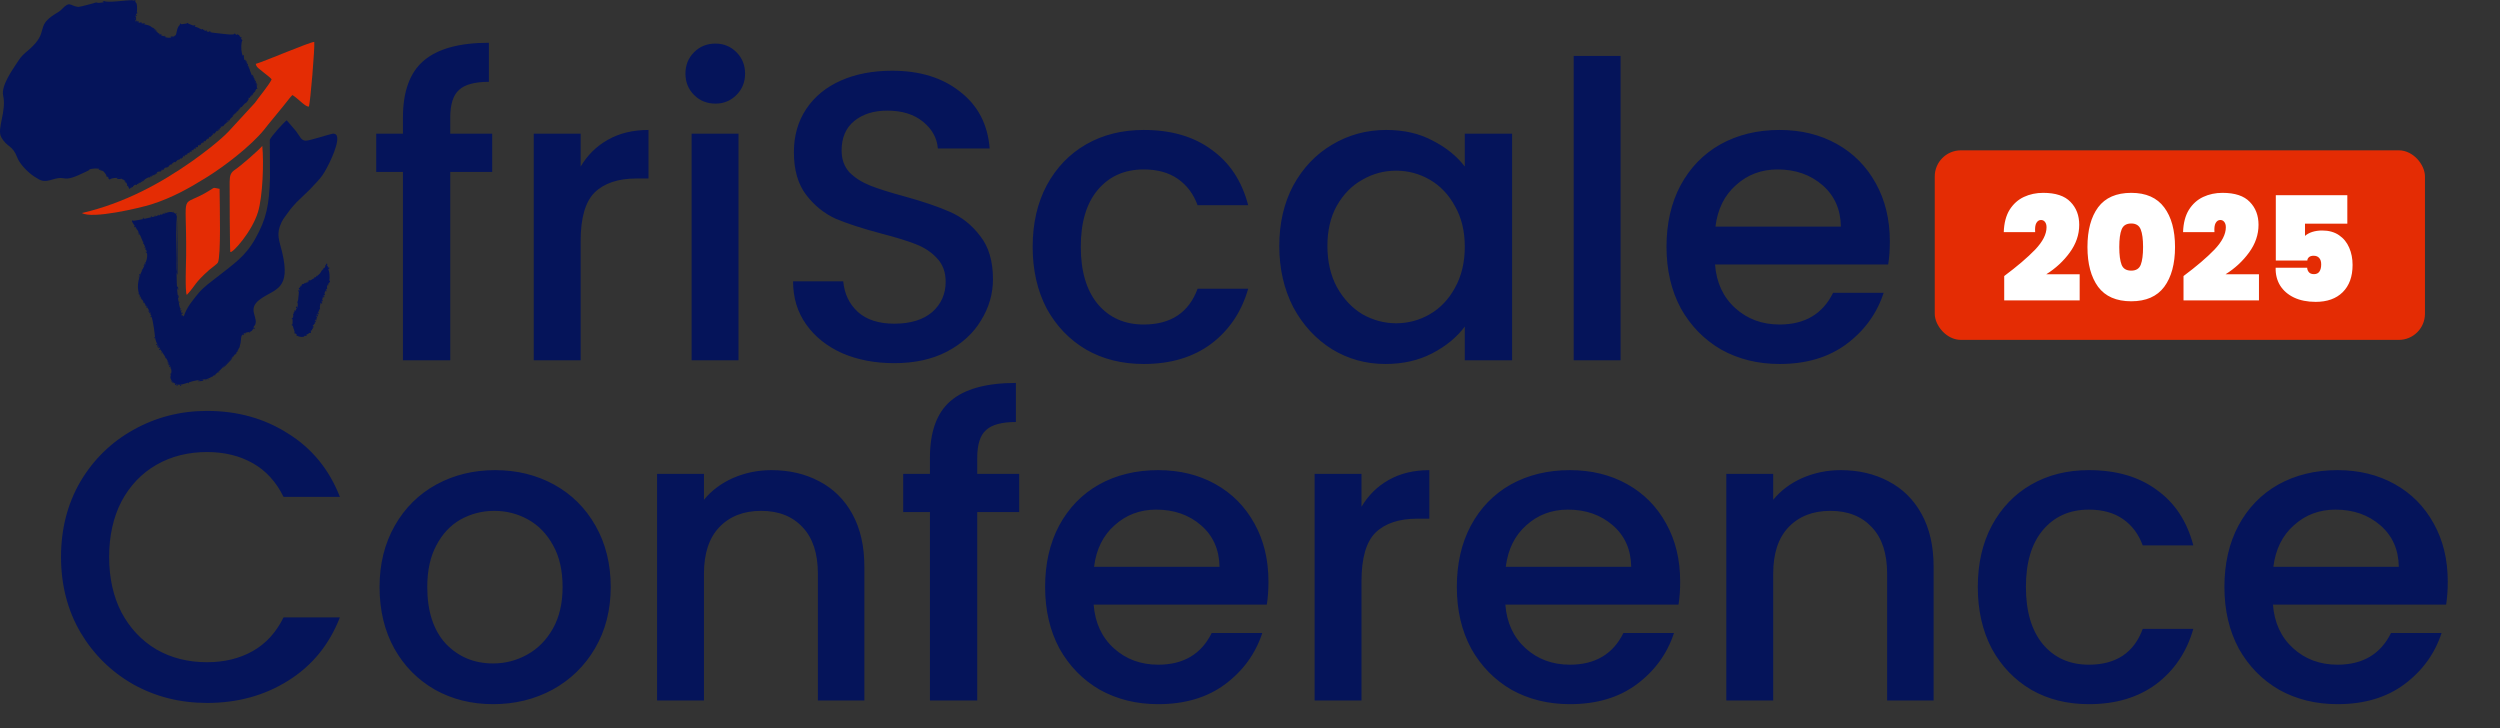 <svg width="779" height="227" viewBox="0 0 779 227" fill="none" xmlns="http://www.w3.org/2000/svg">
<rect x="0" y="0" width="779" height="227" fill="#333333" stroke="none"/>
<path d="M153.37 53.566H140.297V112.266H125.558V53.566H117.227V41.647H125.558V36.649C125.558 28.532 127.694 22.636 131.966 18.962C136.324 15.203 143.116 13.323 152.344 13.323V25.498C147.901 25.498 144.783 26.353 142.988 28.062C141.194 29.685 140.297 32.547 140.297 36.649V41.647H153.37V53.566ZM180.929 51.9C183.065 48.312 185.885 45.535 189.388 43.57C192.976 41.519 197.206 40.494 202.076 40.494V55.617H198.359C192.635 55.617 188.277 57.07 185.286 59.975C182.381 62.88 180.929 67.921 180.929 75.098V112.266H166.318V41.647H180.929V51.9ZM222.94 32.291C220.291 32.291 218.069 31.394 216.275 29.6C214.481 27.805 213.584 25.584 213.584 22.935C213.584 20.287 214.481 18.065 216.275 16.271C218.069 14.476 220.291 13.579 222.94 13.579C225.503 13.579 227.682 14.476 229.476 16.271C231.27 18.065 232.168 20.287 232.168 22.935C232.168 25.584 231.27 27.805 229.476 29.6C227.682 31.394 225.503 32.291 222.94 32.291ZM230.117 41.647V112.266H215.506V41.647H230.117ZM278.649 113.163C272.668 113.163 267.285 112.137 262.5 110.087C257.716 107.951 253.956 104.96 251.222 101.115C248.488 97.27 247.121 92.785 247.121 87.658H262.757C263.098 91.503 264.594 94.664 267.242 97.142C269.977 99.62 273.779 100.859 278.649 100.859C283.69 100.859 287.621 99.663 290.44 97.27C293.26 94.793 294.67 91.631 294.67 87.786C294.67 84.796 293.772 82.361 291.978 80.481C290.269 78.601 288.091 77.149 285.442 76.123C282.878 75.098 279.29 73.987 274.676 72.791C268.866 71.253 264.124 69.715 260.45 68.177C256.861 66.554 253.785 64.076 251.222 60.744C248.659 57.411 247.377 52.968 247.377 47.414C247.377 42.288 248.659 37.802 251.222 33.957C253.785 30.112 257.374 27.165 261.988 25.114C266.602 23.063 271.942 22.038 278.008 22.038C286.638 22.038 293.687 24.217 299.155 28.574C304.709 32.847 307.785 38.742 308.383 46.261H292.234C291.978 43.014 290.44 40.237 287.621 37.93C284.801 35.623 281.084 34.47 276.47 34.47C272.284 34.47 268.866 35.538 266.217 37.674C263.568 39.81 262.244 42.886 262.244 46.902C262.244 49.636 263.056 51.9 264.679 53.695C266.388 55.404 268.524 56.77 271.087 57.796C273.651 58.821 277.154 59.932 281.597 61.128C287.492 62.752 292.277 64.375 295.951 65.998C299.711 67.622 302.872 70.142 305.435 73.56C308.084 76.892 309.408 81.378 309.408 87.017C309.408 91.546 308.17 95.818 305.692 99.834C303.299 103.85 299.753 107.096 295.054 109.574C290.44 111.967 284.972 113.163 278.649 113.163ZM321.778 76.892C321.778 69.63 323.231 63.264 326.136 57.796C329.126 52.242 333.228 47.97 338.44 44.979C343.652 41.989 349.633 40.494 356.383 40.494C364.927 40.494 371.976 42.544 377.53 46.646C383.169 50.661 386.971 56.429 388.936 63.948H373.172C371.891 60.445 369.84 57.71 367.02 55.745C364.201 53.78 360.655 52.797 356.383 52.797C350.402 52.797 345.617 54.934 342.028 59.206C338.525 63.392 336.774 69.288 336.774 76.892C336.774 84.497 338.525 90.435 342.028 94.707C345.617 98.979 350.402 101.115 356.383 101.115C364.841 101.115 370.438 97.399 373.172 89.965H388.936C386.886 97.142 383.041 102.867 377.402 107.139C371.762 111.326 364.756 113.419 356.383 113.419C349.633 113.419 343.652 111.924 338.44 108.933C333.228 105.857 329.126 101.585 326.136 96.117C323.231 90.563 321.778 84.155 321.778 76.892ZM398.627 76.636C398.627 69.544 400.079 63.264 402.984 57.796C405.975 52.328 409.991 48.098 415.032 45.108C420.158 42.032 425.798 40.494 431.949 40.494C437.503 40.494 442.331 41.604 446.432 43.826C450.619 45.962 453.951 48.654 456.429 51.9V41.647H471.168V112.266H456.429V101.756C453.951 105.088 450.576 107.865 446.304 110.087C442.032 112.308 437.161 113.419 431.693 113.419C425.627 113.419 420.073 111.881 415.032 108.805C409.991 105.644 405.975 101.286 402.984 95.732C400.079 90.093 398.627 83.728 398.627 76.636ZM456.429 76.892C456.429 72.022 455.403 67.793 453.353 64.204C451.388 60.615 448.782 57.881 445.535 56.002C442.288 54.122 438.785 53.182 435.025 53.182C431.266 53.182 427.763 54.122 424.516 56.002C421.269 57.796 418.62 60.487 416.57 64.076C414.605 67.579 413.622 71.766 413.622 76.636C413.622 81.506 414.605 85.778 416.57 89.452C418.62 93.126 421.269 95.946 424.516 97.911C427.848 99.791 431.351 100.731 435.025 100.731C438.785 100.731 442.288 99.791 445.535 97.911C448.782 96.031 451.388 93.297 453.353 89.709C455.403 86.035 456.429 81.763 456.429 76.892ZM504.969 17.424V112.266H490.358V17.424H504.969ZM588.874 75.226C588.874 77.875 588.704 80.267 588.362 82.403H534.405C534.832 88.043 536.925 92.571 540.685 95.989C544.444 99.406 549.058 101.115 554.526 101.115C562.387 101.115 567.941 97.826 571.188 91.247H586.952C584.816 97.74 580.928 103.081 575.289 107.267C569.735 111.368 562.814 113.419 554.526 113.419C547.776 113.419 541.71 111.924 536.327 108.933C531.03 105.857 526.843 101.585 523.767 96.117C520.777 90.563 519.281 84.155 519.281 76.892C519.281 69.63 520.734 63.264 523.639 57.796C526.629 52.242 530.773 47.97 536.071 44.979C541.454 41.989 547.606 40.494 554.526 40.494C561.191 40.494 567.129 41.946 572.341 44.851C577.553 47.756 581.612 51.858 584.517 57.155C587.422 62.367 588.874 68.391 588.874 75.226ZM573.623 70.612C573.537 65.229 571.615 60.914 567.856 57.668C564.096 54.421 559.439 52.797 553.886 52.797C548.844 52.797 544.53 54.421 540.941 57.668C537.352 60.829 535.216 65.144 534.533 70.612H573.623ZM19.015 173.536C19.015 164.821 21.023 157.003 25.039 150.082C29.14 143.161 34.651 137.779 41.572 133.934C48.579 130.003 56.226 128.038 64.514 128.038C73.998 128.038 82.414 130.388 89.762 135.087C97.196 139.701 102.579 146.28 105.911 154.824H88.352C86.045 150.125 82.841 146.622 78.74 144.315C74.639 142.008 69.897 140.854 64.514 140.854C58.618 140.854 53.364 142.179 48.75 144.828C44.136 147.476 40.504 151.278 37.856 156.234C35.292 161.19 34.011 166.957 34.011 173.536C34.011 180.115 35.292 185.883 37.856 190.838C40.504 195.794 44.136 199.639 48.75 202.373C53.364 205.022 58.618 206.346 64.514 206.346C69.897 206.346 74.639 205.193 78.74 202.886C82.841 200.579 86.045 197.076 88.352 192.376H105.911C102.579 200.921 97.196 207.5 89.762 212.114C82.414 216.728 73.998 219.035 64.514 219.035C56.14 219.035 48.493 217.112 41.572 213.267C34.651 209.337 29.14 203.911 25.039 196.99C21.023 190.07 19.015 182.251 19.015 173.536ZM153.644 219.419C146.979 219.419 140.956 217.924 135.573 214.933C130.19 211.857 125.961 207.585 122.885 202.117C119.809 196.563 118.271 190.155 118.271 182.892C118.271 175.715 119.851 169.35 123.013 163.796C126.174 158.242 130.489 153.97 135.957 150.979C141.426 147.989 147.535 146.494 154.285 146.494C161.035 146.494 167.144 147.989 172.612 150.979C178.081 153.97 182.395 158.242 185.557 163.796C188.718 169.35 190.299 175.715 190.299 182.892C190.299 190.07 188.676 196.435 185.429 201.989C182.182 207.543 177.739 211.857 172.1 214.933C166.546 217.924 160.394 219.419 153.644 219.419ZM153.644 206.731C157.403 206.731 160.907 205.834 164.153 204.039C167.486 202.245 170.177 199.554 172.228 195.965C174.278 192.376 175.304 188.019 175.304 182.892C175.304 177.766 174.321 173.451 172.356 169.948C170.391 166.359 167.785 163.668 164.538 161.873C161.291 160.079 157.788 159.182 154.028 159.182C150.269 159.182 146.766 160.079 143.519 161.873C140.358 163.668 137.837 166.359 135.957 169.948C134.078 173.451 133.138 177.766 133.138 182.892C133.138 190.497 135.06 196.392 138.905 200.579C142.835 204.68 147.748 206.731 153.644 206.731ZM240.372 146.494C245.926 146.494 250.882 147.647 255.239 149.954C259.682 152.261 263.143 155.679 265.62 160.207C268.098 164.736 269.337 170.204 269.337 176.612V218.266H254.855V178.791C254.855 172.468 253.274 167.641 250.113 164.309C246.951 160.891 242.636 159.182 237.168 159.182C231.7 159.182 227.342 160.891 224.095 164.309C220.934 167.641 219.353 172.468 219.353 178.791V218.266H204.742V147.647H219.353V155.722C221.746 152.816 224.779 150.552 228.453 148.929C232.212 147.305 236.185 146.494 240.372 146.494ZM317.58 159.566H304.507V218.266H289.768V159.566H281.438V147.647H289.768V142.649C289.768 134.532 291.904 128.636 296.177 124.962C300.534 121.203 307.327 119.323 316.555 119.323V131.498C312.112 131.498 308.993 132.353 307.199 134.062C305.404 135.685 304.507 138.548 304.507 142.649V147.647H317.58V159.566ZM395.251 181.226C395.251 183.875 395.081 186.267 394.739 188.403H340.782C341.209 194.043 343.302 198.571 347.062 201.989C350.821 205.406 355.435 207.115 360.903 207.115C368.764 207.115 374.318 203.826 377.565 197.247H393.329C391.193 203.74 387.305 209.081 381.666 213.267C376.112 217.368 369.191 219.419 360.903 219.419C354.153 219.419 348.087 217.924 342.704 214.933C337.407 211.857 333.22 207.585 330.144 202.117C327.154 196.563 325.658 190.155 325.658 182.892C325.658 175.63 327.111 169.264 330.016 163.796C333.006 158.242 337.15 153.97 342.448 150.979C347.831 147.989 353.983 146.494 360.903 146.494C367.568 146.494 373.506 147.946 378.718 150.851C383.93 153.756 387.989 157.858 390.894 163.155C393.799 168.367 395.251 174.391 395.251 181.226ZM380 176.612C379.914 171.229 377.992 166.915 374.233 163.668C370.473 160.421 365.816 158.797 360.263 158.797C355.222 158.797 350.907 160.421 347.318 163.668C343.729 166.829 341.593 171.144 340.91 176.612H380ZM424.241 157.9C426.377 154.312 429.196 151.535 432.699 149.57C436.288 147.519 440.517 146.494 445.388 146.494V161.617H441.671C435.946 161.617 431.589 163.07 428.598 165.975C425.693 168.88 424.241 173.921 424.241 181.098V218.266H409.63V147.647H424.241V157.9ZM523.541 181.226C523.541 183.875 523.37 186.267 523.028 188.403H469.071C469.498 194.043 471.592 198.571 475.351 201.989C479.111 205.406 483.724 207.115 489.193 207.115C497.054 207.115 502.607 203.826 505.854 197.247H521.618C519.482 203.74 515.595 209.081 509.955 213.267C504.402 217.368 497.481 219.419 489.193 219.419C482.443 219.419 476.376 217.924 470.993 214.933C465.696 211.857 461.509 207.585 458.433 202.117C455.443 196.563 453.948 190.155 453.948 182.892C453.948 175.63 455.4 169.264 458.305 163.796C461.296 158.242 465.44 153.97 470.737 150.979C476.12 147.989 482.272 146.494 489.193 146.494C495.857 146.494 501.796 147.946 507.008 150.851C512.22 153.756 516.278 157.858 519.183 163.155C522.088 168.367 523.541 174.391 523.541 181.226ZM508.289 176.612C508.204 171.229 506.281 166.915 502.522 163.668C498.762 160.421 494.106 158.797 488.552 158.797C483.511 158.797 479.196 160.421 475.607 163.668C472.019 166.829 469.883 171.144 469.199 176.612H508.289ZM573.549 146.494C579.103 146.494 584.058 147.647 588.416 149.954C592.859 152.261 596.319 155.679 598.797 160.207C601.275 164.736 602.514 170.204 602.514 176.612V218.266H588.031V178.791C588.031 172.468 586.451 167.641 583.289 164.309C580.128 160.891 575.813 159.182 570.345 159.182C564.876 159.182 560.519 160.891 557.272 164.309C554.111 167.641 552.53 172.468 552.53 178.791V218.266H537.919V147.647H552.53V155.722C554.922 152.816 557.956 150.552 561.63 148.929C565.389 147.305 569.362 146.494 573.549 146.494ZM616.281 182.892C616.281 175.63 617.733 169.264 620.638 163.796C623.629 158.242 627.73 153.97 632.942 150.979C638.154 147.989 644.135 146.494 650.885 146.494C659.429 146.494 666.478 148.544 672.032 152.646C677.671 156.661 681.473 162.429 683.439 169.948H667.674C666.393 166.445 664.342 163.71 661.523 161.745C658.703 159.78 655.157 158.797 650.885 158.797C644.904 158.797 640.119 160.934 636.531 165.206C633.027 169.392 631.276 175.288 631.276 182.892C631.276 190.497 633.027 196.435 636.531 200.707C640.119 204.979 644.904 207.115 650.885 207.115C659.344 207.115 664.94 203.399 667.674 195.965H683.439C681.388 203.142 677.543 208.867 671.904 213.139C666.265 217.326 659.258 219.419 650.885 219.419C644.135 219.419 638.154 217.924 632.942 214.933C627.73 211.857 623.629 207.585 620.638 202.117C617.733 196.563 616.281 190.155 616.281 182.892ZM762.722 181.226C762.722 183.875 762.551 186.267 762.21 188.403H708.252C708.68 194.043 710.773 198.571 714.532 201.989C718.292 205.406 722.906 207.115 728.374 207.115C736.235 207.115 741.789 203.826 745.036 197.247H760.8C758.664 203.74 754.776 209.081 749.137 213.267C743.583 217.368 736.662 219.419 728.374 219.419C721.624 219.419 715.558 217.924 710.175 214.933C704.877 211.857 700.691 207.585 697.615 202.117C694.624 196.563 693.129 190.155 693.129 182.892C693.129 175.63 694.582 169.264 697.487 163.796C700.477 158.242 704.621 153.97 709.919 150.979C715.301 147.989 721.453 146.494 728.374 146.494C735.039 146.494 740.977 147.946 746.189 150.851C751.401 153.756 755.46 157.858 758.365 163.155C761.27 168.367 762.722 174.391 762.722 181.226ZM747.471 176.612C747.385 171.229 745.463 166.915 741.703 163.668C737.944 160.421 733.287 158.797 727.733 158.797C722.692 158.797 718.377 160.421 714.789 163.668C711.2 166.829 709.064 171.144 708.381 176.612H747.471Z" fill="#05145A"/>
<path fill-rule="evenodd" clip-rule="evenodd" d="M38.449 56.235L39.089 56.938C39.137 56.92 39.121 56.347 39.504 57.214C39.716 57.694 39.632 57.474 39.519 57.766L39.718 57.992C40.205 57.536 39.703 57.775 40.008 58.291L40.293 58.823C40.672 58.773 40.597 58.894 40.597 58.535C40.514 58.327 40.177 58.617 40.568 58.435C40.569 58.435 40.6 58.506 40.601 58.486C40.602 58.456 40.632 58.538 40.647 58.563C41.087 58.507 41.009 58.651 41.009 58.255C40.972 58.188 40.322 57.916 40.979 58.174C40.98 58.175 41.025 58.259 41.026 58.234C41.028 58.199 41.069 58.292 41.091 58.321C41.515 58.26 41.441 58.401 41.441 58.02L41.723 57.865C41.738 57.852 41.634 57.73 42.111 57.6C42.516 57.489 42.333 57.599 42.575 57.7L42.69 57.486C42.558 57.062 42.611 57.279 43.011 57.449L43.127 57.262C42.995 56.889 42.823 57.385 43.109 57.072C43.547 56.594 42.897 56.903 43.279 57.191L43.519 56.921C43.504 56.894 43.477 56.843 43.476 56.84L43.493 56.846C43.493 56.813 43.528 56.902 43.546 56.931C43.99 56.869 43.908 57.014 43.908 56.607L43.982 56.676C44.418 56.62 44.341 56.764 44.341 56.374C44.3 56.309 43.495 55.962 44.3 56.287C44.301 56.288 44.351 56.376 44.352 56.35C44.355 56.311 44.402 56.411 44.426 56.441C44.857 56.382 44.781 56.524 44.781 56.136C44.741 56.07 44.084 55.882 44.75 56.056C44.751 56.057 44.8 56.137 44.801 56.112C44.803 56.077 44.848 56.166 44.871 56.193L45.202 55.898C45.18 55.559 44.634 56.211 45.472 55.678C45.476 55.676 45.863 55.45 45.886 55.439C46.674 55.078 46.609 55.275 46.724 55.337L46.897 55.088C46.676 54.461 47.044 55.038 47.123 55.085L47.323 54.853C47.173 54.541 46.78 54.916 47.316 54.718C48.171 54.402 47.024 54.532 47.53 54.841L47.752 54.593C47.588 54.238 47.349 54.752 47.722 54.468C47.723 54.467 47.773 54.538 47.774 54.514C47.776 54.478 47.822 54.564 47.847 54.588C48.243 54.538 48.163 54.665 48.163 54.285C48.152 54.268 48.13 54.234 48.13 54.233C48.129 54.232 48.112 54.204 48.112 54.203L48.206 54.337C48.657 54.282 48.577 54.429 48.577 54.023C48.544 53.954 47.978 53.714 48.551 53.944C48.552 53.944 48.592 54.025 48.593 54.002C48.595 53.968 48.632 54.058 48.651 54.086C49.069 54.019 48.996 54.159 48.996 53.784C48.949 53.547 48.178 53.89 49.367 53.484L49.943 53.437C49.963 53.385 50.042 53.444 50.087 53.462L50.243 53.244C50.018 52.415 50.431 53.195 50.438 53.2L50.637 52.943C50.402 52.445 50.317 53.212 50.599 52.819C50.599 52.818 50.64 52.885 50.641 52.863C50.642 52.831 50.681 52.912 50.702 52.935C51.112 52.88 51.029 53.012 51.029 52.618L51.303 52.472C51.586 52.225 50.498 52.6 51.671 52.206C52.053 52.077 51.886 52.208 52.05 52.282L52.216 52.054C52.195 51.979 52.165 51.869 52.164 51.863C52.163 51.861 52.18 51.927 52.18 51.91C52.18 51.88 52.199 51.966 52.208 51.994C52.656 51.929 52.575 52.077 52.575 51.67L52.857 51.54C52.937 51.471 52.686 51.5 53.212 51.25C53.752 50.992 53.118 51.045 53.451 51.31L53.724 51.02C53.599 50.882 53.123 51 53.952 50.812C54.188 50.585 53.332 50.907 54.299 50.528C54.845 50.314 54.311 50.417 54.622 50.615L54.845 50.34L55.093 50.137C55.192 50.016 55.056 49.996 55.426 49.825C55.88 49.616 55.499 49.58 55.742 49.906L55.951 49.634L56.183 49.414C56.216 49.383 56.267 49.333 56.285 49.328C56.305 49.323 56.406 49.403 56.423 49.351C56.448 49.273 56.537 49.438 56.595 49.481L56.679 49.246L56.656 49.158C57.078 49.08 57.002 49.223 57.002 48.839L57.066 48.732C57.081 48.72 57.142 48.679 57.159 48.673C57.722 48.474 57.04 48.159 57.33 48.714C57.778 48.642 57.694 48.79 57.694 48.376C57.726 47.993 56.754 48.85 57.771 48.261C57.791 48.249 57.879 48.211 57.905 48.206C58.453 48.107 57.76 47.954 58.207 48.274L58.408 47.993C58.285 47.858 57.883 47.958 58.647 47.777C58.71 47.699 58.416 47.329 58.969 47.829L59.097 47.592C58.938 47.304 58.907 47.456 59.308 47.3C59.33 47.263 59.365 47.2 59.377 47.194C59.389 47.189 59.471 47.254 59.48 47.215C59.497 47.141 59.572 47.313 59.617 47.363L59.757 47.1C59.546 46.736 59.419 47.007 59.962 46.812C59.98 46.781 60.01 46.723 60.018 46.719C60.024 46.715 60.09 46.769 60.095 46.739C60.105 46.679 60.16 46.829 60.194 46.873L60.402 46.593C60.354 46.519 59.928 46.61 60.592 46.33C60.613 46.289 60.645 46.218 60.658 46.21C60.67 46.204 60.756 46.277 60.766 46.235C60.785 46.151 60.865 46.347 60.914 46.402L61.076 46.132C60.953 45.974 60.532 46.124 61.26 45.861C61.333 45.482 61.221 45.4 61.325 45.886C61.771 45.811 61.689 45.96 61.689 45.548C61.638 45.304 61.361 45.686 61.863 45.267C62.246 44.946 61.952 45.129 62.467 44.92C61.907 45.083 62.283 45.113 61.992 45.383C62.465 45.158 62.425 45.178 62.637 44.948C62.642 44.699 62.243 45.145 62.814 44.631C63.264 44.226 62.755 44.51 63.403 44.289C62.484 44.431 63.41 44.257 62.882 44.705L63.545 44.303C63.306 43.848 63.219 44.191 63.73 43.982C63.79 43.61 63.675 43.533 63.784 44.031C64.226 43.93 64.141 44.082 64.141 43.666L64.632 43.303C64.648 43.257 64.669 43.175 64.679 43.164C64.684 43.158 64.747 43.208 64.751 43.178C64.763 43.105 64.816 43.291 64.849 43.346L65.063 43.032C65.06 42.859 64.902 43.093 65.237 42.728C65.671 42.254 65.244 42.649 65.743 42.306C65.335 42.517 65.539 42.549 65.328 42.796C65.82 42.517 65.73 42.561 65.94 42.28L66.367 41.862C66.603 41.462 65.674 41.701 66.894 41.434C66.239 41.611 66.855 41.459 66.44 41.886L67.076 41.418C67.081 41.245 66.957 41.495 67.266 41.084C68.056 40.03 68.204 40.441 68.271 40.458C67.259 40.683 67.907 40.5 67.552 40.939C68.042 40.652 68.12 40.652 68.443 40.324C68.418 40.024 68.148 40.242 68.845 39.751C68.68 39.298 68.658 39.428 69.104 39.562C69.285 39.227 68.483 39.384 69.635 39.142C68.832 39.311 69.634 39.095 69.147 39.58L69.767 39.124C69.781 38.934 69.662 39.137 69.971 38.782C70.117 38.614 70.232 38.532 70.439 38.36C70.493 38.184 70.882 37.351 71.136 37.511L71.348 37.617C70.44 37.96 70.972 37.554 70.443 38.359C70.934 37.977 71.171 37.887 71.538 37.456C71.522 37.151 72.144 36.65 72.612 36.215C72.438 35.738 72.397 35.855 72.862 35.998C72.733 35.513 72.624 35.55 73.063 35.749C72.864 35.259 72.84 35.393 73.324 35.538C73.181 35.1 73.131 35.199 73.555 35.327C73.425 34.879 73.357 34.965 73.784 35.095C73.664 34.656 73.585 34.726 73.997 34.859C73.86 34.426 73.808 34.528 74.234 34.634C74.129 34.206 74.05 34.281 74.452 34.392C74.356 33.949 74.252 33.995 74.651 34.134C74.536 33.676 74.438 33.729 74.858 33.879C74.729 33.425 74.647 33.493 75.072 33.642C74.931 33.194 74.86 33.275 75.289 33.404C75.653 32.905 75.869 32.737 76.235 32.291L76.702 32.024C77.099 31.63 77.183 31.377 77.529 30.859C77.027 30.766 77.169 30.854 77.516 30.823C77.389 30.348 77.281 30.396 77.719 30.553C77.938 30.245 77.909 30.31 78.091 30.02C78.172 29.891 78.405 29.411 78.494 29.439L78.463 29.505L78.261 30.143C78.561 29.783 78.56 29.72 78.86 29.213C78.38 29.133 78.537 29.23 78.855 29.17L79.27 28.695L79.582 28.404C79.178 28.261 79.183 28.386 79.569 28.29C80.087 27.148 79.834 27.758 79.996 27.777L80.254 27.61C79.977 27.055 80.116 28.095 80.044 26.951C80.014 26.459 79.529 26.607 80.177 26.623C80.117 26.175 80.25 26.253 79.89 26.253C79.825 26.292 79.581 27.026 79.808 26.283C79.808 26.282 79.867 26.258 79.868 26.228C79.87 26.186 79.926 26.178 79.956 26.152C79.903 25.686 80.041 25.765 79.673 25.765C79.609 25.804 79.373 26.566 79.595 25.778C79.596 25.775 79.659 25.739 79.661 25.7C79.663 25.647 79.724 25.631 79.756 25.596C79.717 25.174 79.835 25.259 79.472 25.259C79.411 25.304 79.256 26.021 79.403 25.275C79.404 25.273 79.456 25.233 79.457 25.198C79.459 25.149 79.51 25.129 79.536 25.093C79.504 24.685 79.618 24.766 79.271 24.766C79.234 24.787 79.142 25.422 79.203 24.738C79.204 24.732 79.252 24.677 79.254 24.631C79.256 24.569 79.304 24.538 79.329 24.491L79.115 24.257C78.899 24.355 79.099 24.876 79.001 24.227C79 24.219 79.046 24.157 79.047 24.107C79.047 24.038 79.096 24.003 79.12 23.95L78.913 23.768C78.678 23.866 78.927 24.291 78.79 23.742C78.516 22.654 78.614 24.113 78.898 23.488L78.698 23.295C78.353 23.536 78.63 23.752 78.17 22.702C77.982 22.273 77.859 21.9 77.752 21.494C77.568 21.353 77.563 21.315 77.716 21.213L77.445 20.864C77.385 20.91 77.23 21.681 77.381 20.887C77.382 20.885 77.428 20.854 77.428 20.826C77.429 20.787 77.473 20.771 77.496 20.743L77.221 20.398C77.155 20.433 77.033 21.117 77.138 20.414C77.139 20.412 77.194 20.384 77.195 20.354C77.196 20.311 77.25 20.3 77.277 20.273C77.215 19.842 77.343 19.919 76.997 19.919C76.933 19.96 76.767 20.695 76.918 19.946C76.918 19.944 76.972 19.915 76.973 19.885C76.975 19.842 77.027 19.83 77.054 19.802C76.997 19.364 77.127 19.44 76.778 19.44C76.715 19.48 76.561 20.242 76.689 19.475C76.69 19.473 76.747 19.445 76.749 19.415C76.75 19.371 76.807 19.36 76.835 19.332C76.772 18.895 76.903 18.972 76.554 18.972C76.512 18.993 76.427 19.609 76.462 18.992C76.462 18.991 76.517 18.966 76.518 18.937C76.52 18.895 76.574 18.887 76.603 18.861L76.332 18.521C76.33 18.521 76.094 19.325 75.976 17.65L76.019 17.345L75.821 17.157C75.522 17.407 75.618 17.45 75.364 16.52C75.099 15.549 75.095 13.09 75.538 12.581L75.239 12.097L75.244 12.544C75.013 11.415 75.196 12.011 75.34 11.688L75.147 11.576C74.735 11.683 75.277 11.841 74.81 11.43C74.432 11.097 74.636 11.263 74.645 11.121L74.418 10.857L74.264 10.867L74.01 10.646C73.708 10.819 74.238 10.964 73.029 10.703L73.629 10.747L73.09 10.416C72.615 10.83 73.289 10.614 72.228 10.745C71.265 10.864 66.421 10.128 65.251 10.053L65.909 10.027L65.248 9.717C64.76 10.149 65.61 9.8 64.849 9.916C64.787 9.925 64.308 9.836 64.222 9.77L64.666 9.773L64.317 9.456C64.072 9.584 64.226 9.576 63.865 9.594C63.223 9.626 63.709 9.507 63.843 9.434L63.596 9.228L63.239 9.333C63.239 8.961 63.31 9.103 62.883 9.043C62.647 9.442 63.056 9.26 62.449 9.005C62.077 8.849 62.248 8.89 61.854 8.693C60.898 8.216 60.249 8.38 60.916 8.025L60.644 7.826C60.215 8.098 60.733 7.987 60.102 7.914L58.852 7.425L58.358 7.125C57.997 7.499 58.341 7.247 57.743 7.393C57.734 7.395 57.201 7.464 57.185 7.466C55.948 7.555 56.715 7.686 56.349 7.36C55.968 7.41 56.046 7.288 56.046 7.655C56.123 7.946 56.048 7.536 55.592 8.286C54.91 9.41 55.092 11.12 54.441 11.12L54.229 11.347C54.244 11.396 54.267 11.486 54.267 11.496C54.267 11.497 54.244 11.471 54.244 11.455C54.243 11.43 54.221 11.409 54.209 11.386L53.1 11.391C53.642 11.782 52.257 11.899 54.15 11.737C53.654 11.745 52.882 11.804 52.432 11.751C51.861 11.682 51.221 11.657 51.583 11.327L51.348 11.111C50.96 11.313 51.914 11.568 50.628 11.152C49.982 10.944 49.993 11.091 50.428 10.899L50.14 10.644C49.63 11.057 50.336 10.665 49.927 10.786C49.303 10.97 49.954 10.699 49.972 10.659L49.732 10.374C49.691 10.439 49.733 11.173 49.547 10.566C49.536 10.529 49.515 10.477 49.5 10.433L47.61 8.912C48.164 9.265 48.521 9.585 49.073 9.917C48.682 9.38 48.033 8.925 47.541 8.531C47.495 8.939 47.585 8.616 47.114 8.333C46.409 7.91 47.248 8.292 46.334 7.925C45.473 7.578 44.36 7.649 45.189 7.319L44.845 7.119C44.453 7.396 45.369 7.517 43.897 7.23L44.364 7.202L43.843 6.898C43.486 7.287 44.068 7.024 43.4 7.068C42.488 7.127 43.134 7.007 43.316 6.951C43.316 6.551 43.385 6.724 42.871 6.677C42.848 6.709 42.806 6.767 42.801 6.774L42.745 6.819C42.745 6.794 42.769 6.774 42.78 6.751C42.78 6.368 42.855 6.514 42.426 6.435C42.409 6.483 42.555 7.514 42.137 6.266C41.921 5.62 41.975 6.006 42.123 5.401C41.947 6.765 42.104 5.978 42.386 6.396L42.409 5.419C42.039 4.925 42.282 5.687 42.264 5.044C42.245 4.319 42.356 4.881 42.454 5.072L42.641 4.792C42.405 4.34 42.214 5.382 42.518 3.952L42.54 4.406L42.852 4.021C42.462 3.467 42.679 4.438 42.715 2.879C42.78 0.1 41.954 1.092 42.204 0.226L42.123 0C41.257 0.435 42.145 0.117 41.087 0.071C39.525 0.003 33.307 0.976 32.445 0.303L31.945 0.591L32.446 0.687C31.594 0.754 30.727 1.077 29.982 0.746C29.467 0.96 24.77 2.19 24.449 2.16C21.725 1.911 21.932 0.044 19.166 2.965C18.596 3.567 17.889 3.906 17.029 4.455C10.865 8.381 15.479 9.818 9.125 15.383C7.414 16.881 6.735 17.294 5.475 19.298C4.164 21.385 0.278 26.594 0.981 29.748C2.104 34.789 -1.104 40.165 0.419 42.815C2.25 46.002 3.892 45.131 5.384 49.101C6.168 51.186 8.811 53.818 10.69 55.025C12.846 56.41 13.486 56.814 16.501 55.897C21.163 54.479 18.927 57.364 26.575 53.605L28.014 52.887C27.597 52.63 27.279 52.885 28.484 52.636C29.94 52.334 31.785 52.673 30.669 52.636L30.939 52.975C30.995 52.948 31.082 52.897 31.106 52.89C31.123 52.885 31.217 52.842 31.234 52.839L31.284 52.986L31.468 53.23C31.842 53.044 31.457 53.039 31.943 53.239C32.29 53.382 32.273 53.452 32.435 53.621C32.688 53.884 32.884 54.215 33.12 54.568C33.5 54.617 33.607 54.514 33.085 54.609C33.178 55.091 33.03 54.998 33.434 54.998L33.92 55.599C33.94 55.223 34.006 55.36 33.588 55.314C33.901 55.81 33.798 55.673 34.198 55.955C34.535 55.41 36.972 55.339 37.536 55.462C36.738 55.327 36.822 55.325 36.313 55.761L37.497 55.773C37.546 55.741 37.623 55.687 37.644 55.676L37.859 55.664L38.201 55.968C38.387 55.695 38.067 55.763 38.561 56.077C39.284 56.535 39.157 56.432 38.914 56.68L38.45 56.231L38.449 56.235Z" fill="#05145A"/>
<path fill-rule="evenodd" clip-rule="evenodd" d="M53.13 118.348C53.64 119.2 53.375 118.975 54.238 119.492C54.029 119.261 53.98 119.188 53.709 118.909L53.13 118.348H53.13ZM79.281 101.601C81.012 99.08 76.559 96.451 81.142 93.186C85.733 89.914 90.721 90.32 87.9 78.528C87.01 74.806 85.955 72.986 87.703 69.301C88.345 67.948 89.166 67.12 89.913 66.013C90.619 64.969 91.637 63.87 92.419 63.012L96.612 58.977C99.436 55.825 100.239 55.652 102.638 50.757C103.14 49.733 107.227 41.282 103.646 41.66C102.892 41.739 96.176 43.955 95.169 43.839C93.76 43.676 93.543 42.586 92.189 40.809L89.34 37.484C88.664 37.88 84.213 42.746 84.068 43.605L84.135 55.328C83.868 63.965 83.049 68.123 79.558 74.355C76.382 80.024 72.695 82.303 68.107 85.969C66.096 87.576 63.523 89.3 61.846 91.359C60.487 93.03 58.045 95.826 57.266 98.618L56.828 98.132L56.714 98.632C56.501 97.231 56.17 96.443 55.888 95.207C54.141 87.542 55.663 73.815 54.843 66.652C52.706 65.275 52.322 66.5 48.375 67.427C46.388 67.894 42.779 68.711 41.086 68.859C41.5 70.029 42.649 70.92 43.739 73.478C46.193 79.236 46.718 79.295 44.273 84.282C42.94 87 42.279 90.27 44.01 92.939C45.576 95.356 46.96 96.797 47.605 100.174C48.906 106.976 47.317 104.857 51.383 111.03C52.036 112.022 53.55 114.44 53.419 115.869C53.305 117.107 52.679 117.529 53.541 118.612C55.606 121.205 57.77 119.087 61.275 118.521C64.139 118.058 64.284 118.601 66.83 116.846C67.05 116.694 67.095 116.654 67.222 116.554C69.159 115.041 70.403 113.197 72.106 111.596C76.236 107.713 74.434 105.286 75.569 104.25C77.149 102.807 78.55 104.466 79.198 101.413L79.283 101.599L79.281 101.601ZM53.218 116.272L52.918 116.661C53.284 116.553 53.222 117.082 53.218 116.272ZM53.125 114.886C53.209 114.508 53.279 114.604 52.913 114.598L53.125 114.886ZM53.006 114.31C53.065 113.865 53.148 114.008 52.714 113.913C52.745 114.4 52.608 114.31 53.006 114.31ZM52.796 113.802C52.861 113.364 52.938 113.511 52.501 113.41C52.549 113.887 52.41 113.802 52.796 113.802ZM52.572 113.333C52.627 112.892 52.709 113.036 52.276 112.939C52.322 113.419 52.183 113.333 52.572 113.333ZM52.29 112.908C52.346 112.545 52.405 112.66 52.027 112.643L52.29 112.908ZM51.636 111.713C51.688 111.338 51.749 111.46 51.355 111.433L51.636 111.713ZM50.566 110.046L50.231 109.703C50.326 110.132 50.193 110.046 50.566 110.046ZM49.915 109.084C49.945 108.663 50.024 108.811 49.594 108.707C49.672 109.17 49.532 109.084 49.915 109.084ZM49.468 108.372C49.539 107.918 49.621 108.056 49.171 108.001C49.23 108.455 49.097 108.372 49.468 108.372ZM49.197 107.956C49.268 107.537 49.342 107.661 48.922 107.63C48.965 108.037 48.85 107.956 49.197 107.956ZM48.961 107.503C49.018 107.099 49.097 107.216 48.704 107.17C48.741 107.58 48.624 107.503 48.961 107.503ZM48.221 105.504C48.33 104.978 48.476 105.055 48.039 105.07L48.221 105.504ZM47.174 98.848C47.279 98.333 47.396 98.45 46.934 98.414C46.959 98.92 46.809 98.848 47.174 98.848ZM46.909 98.146C46.977 97.769 47.054 97.859 46.697 97.858L46.909 98.146ZM46.789 97.575C46.888 97.115 46.961 97.265 46.496 97.183C46.55 97.658 46.41 97.575 46.789 97.575ZM46.551 97.13C46.618 96.71 46.688 96.85 46.256 96.778C46.308 97.215 46.182 97.13 46.551 97.13ZM45.905 95.899C45.979 95.465 46.052 95.606 45.609 95.536C45.684 95.976 45.55 95.899 45.905 95.899ZM45.469 95.198C45.499 94.79 45.574 94.937 45.153 94.83C45.236 95.281 45.099 95.198 45.469 95.198ZM44.469 93.89L44.913 94.575C44.693 93.481 44.961 94.363 44.469 93.89ZM44.094 93.355C44.117 92.964 44.192 93.096 43.783 93.037L44.094 93.355ZM43.583 92.689C43.619 92.353 43.68 92.449 43.341 92.458L43.583 92.689ZM43.141 91.77C43.246 91.36 43.32 91.45 42.921 91.499L43.141 91.77ZM43.141 86.357C43.541 86.381 43.468 86.475 43.349 86.067L43.141 86.357ZM43.38 85.88C43.832 85.805 43.731 85.941 43.653 85.452C43.265 85.452 43.414 85.371 43.38 85.88ZM44.078 84.246C44.485 84.196 44.405 84.32 44.349 83.903L44.078 84.246ZM44.675 82.841C45.043 82.875 44.99 82.978 44.917 82.616L44.675 82.841ZM44.931 82.6C45.368 82.488 45.286 82.637 45.234 82.193C44.836 82.193 44.979 82.105 44.931 82.6ZM45.163 82.13C45.622 82.04 45.536 82.186 45.447 81.712C45.064 81.712 45.211 81.632 45.163 82.13ZM45.658 78.985C45.726 78.326 45.769 78.666 45.352 78.43L45.658 78.985ZM45.37 77.942C45.448 77.448 45.57 77.554 45.153 77.509L45.37 77.942ZM45.13 77.244C45.207 76.856 45.286 76.952 44.919 76.936L45.13 77.244ZM44.694 76.023C44.787 75.606 44.873 75.694 44.48 75.721L44.694 76.023ZM44.568 75.438C44.651 74.997 44.73 75.127 44.294 75.077L44.568 75.438ZM43.457 73.098C43.518 72.684 43.587 72.829 43.166 72.725C43.232 73.177 43.097 73.098 43.457 73.098ZM43.169 72.699C43.219 72.312 43.29 72.428 42.901 72.399L43.169 72.699ZM42.479 71.519C42.517 71.186 42.572 71.293 42.218 71.295L42.479 71.519ZM42.09 70.794C42.124 70.415 42.19 70.551 41.783 70.478C41.857 70.878 41.738 70.794 42.09 70.794ZM41.144 68.819C41.792 68.73 41.403 68.858 41.455 68.497L41.144 68.819ZM44.327 68.121C45.337 68.206 44.743 68.045 44.893 67.801L44.327 68.121ZM46.901 67.631C47.616 67.693 47.2 67.739 47.342 67.333L46.901 67.631ZM48.007 67.396C48.715 67.401 48.305 67.472 48.445 67.091L48.007 67.396ZM48.979 67.18C49.788 67.154 49.24 67.203 49.444 66.87L48.979 67.18ZM49.85 66.943C50.349 66.841 50.068 66.973 50.109 66.614L49.85 66.943ZM50.603 66.572C51.01 66.663 50.949 66.784 50.919 66.388L50.603 66.572ZM51.253 66.315C51.618 66.428 51.57 66.525 51.493 66.144L51.253 66.315ZM54.065 65.915C54.02 66.275 53.945 66.212 54.274 66.124L54.065 65.915ZM55.312 85.657C55.294 83.408 55.368 67.383 55 66.723C55.114 66.345 55.198 66.441 54.868 66.366L55 66.723C54.724 68.205 54.909 77.873 54.909 80.719C54.909 82.351 54.673 84.514 55.312 85.657ZM55.284 89.177C55.096 89.718 55.088 89.303 55.259 89.871C55.414 90.389 55.334 90.118 55.564 90.34C55.495 89.529 55.58 89.704 55.285 89.177H55.284ZM55.493 91.844C55.352 92.235 55.254 91.822 55.488 92.446C55.719 93.059 55.424 92.574 55.793 92.823L55.493 91.844ZM55.726 93.865C55.748 94.56 55.645 94.183 56.011 94.299L55.726 93.865ZM56.312 95.891C56.206 96.296 56.093 96.266 56.458 96.163L56.312 95.891ZM56.488 96.632C56.356 97.083 56.248 97.022 56.671 96.937L56.488 96.632ZM56.608 97.387C56.487 97.882 56.399 97.739 56.879 97.813C56.845 97.307 56.993 97.387 56.608 97.387ZM79.324 102.121C78.862 102.18 78.958 102.044 79.038 102.53C79.427 102.53 79.283 102.614 79.324 102.121ZM77.873 103.56C77.495 103.45 77.56 103.358 77.614 103.755L77.873 103.56ZM76.59 103.884C76.055 103.948 76.404 103.852 76.284 104.23L76.59 103.884ZM75.966 104.124C75.532 104.057 75.663 103.963 75.587 104.427C76.042 104.372 75.966 104.522 75.966 104.124ZM74.853 108C74.426 108.009 74.523 107.897 74.579 108.352L74.853 108ZM74.251 109.33C73.893 109.372 73.959 109.258 73.977 109.601L74.251 109.33ZM73.29 110.536C73.54 110.314 73.516 110.371 73.77 109.881C73.324 110.247 73.569 109.631 73.29 110.536ZM69.361 114.771C70.18 114.089 70.441 113.769 71.077 113.108C71.649 112.513 72.104 112.142 72.51 111.313L72.84 111.057C72.4 111.057 72.454 110.916 72.51 111.313C71.56 112.131 69.953 113.756 69.361 114.771ZM68.054 116.278L68.469 115.821C67.832 116.131 68.269 115.861 68.054 116.278ZM66.692 117.137L67.358 116.715C66.309 116.941 67.211 116.643 66.692 117.137ZM66.347 117.275C65.948 117.188 66.077 117.117 66.025 117.577L66.347 117.275ZM65.003 118.17C64.686 118.096 64.747 118.021 64.785 118.355L65.003 118.17ZM64.405 118.244C63.727 118.371 64.17 118.227 64.097 118.572L64.405 118.244ZM63.475 118.48C62.944 118.333 63.12 118.29 62.46 118.405C62.438 118.408 62.112 118.502 62.079 118.515C61.599 118.698 61.815 118.616 61.61 118.805C62.333 118.763 63.023 118.826 63.475 118.48ZM58.965 119.265C58.513 119.157 58.612 119.04 58.586 119.495L58.965 119.265ZM56.499 119.916C55.764 119.925 56.17 119.842 56.121 120.223C56.824 120.099 56.293 120.265 56.499 119.916ZM55.351 120.169C55.331 119.682 55.447 119.787 54.987 119.879C54.987 120.26 54.914 120.116 55.351 120.169ZM54.906 119.949C54.855 119.445 54.992 119.522 54.55 119.639C54.55 120.028 54.473 119.884 54.906 119.949Z" fill="#05145A"/>
<path fill-rule="evenodd" clip-rule="evenodd" d="M79.695 19.91C79.933 21.056 80.686 21.33 82.084 22.528C82.742 23.091 84.237 24.139 84.641 24.724C83.969 26.33 80.514 30.452 79.399 32.083L71.184 41.014C68.364 43.952 63.086 47.969 59.737 50.317C50.277 56.951 38.926 63.283 25.531 66.376C28.673 68.329 43.627 64.803 47.218 63.664C53.806 61.574 59.24 58.46 64.536 55.158C70.127 51.671 78.081 45.551 82.233 40.492C82.779 39.828 83.123 39.371 83.663 38.688L88.097 33.278C88.75 32.516 88.829 32.319 89.519 31.498C90.1 30.806 90.461 30.24 91.123 29.612C93.161 30.904 95.053 33.283 96.237 33.212C96.689 32.304 98.15 14.534 97.922 13.063C96.66 13.023 82.454 19.117 79.695 19.91V19.91Z" fill="#E42C04"/>
<path fill-rule="evenodd" clip-rule="evenodd" d="M57.998 79.513L57.996 79.748C57.978 81.808 57.608 90.814 58.201 91.899C61.06 88.827 60.372 88.406 65.192 84.106C65.855 83.514 67.617 82.321 67.895 81.797C68.885 79.936 68.47 63.919 68.418 58.842C66.386 58.535 67.106 58.21 65.474 59.239C55.703 65.407 58.187 57.977 57.998 79.513Z" fill="#E42C04"/>
<path fill-rule="evenodd" clip-rule="evenodd" d="M81.727 45.477C80.353 47.053 75.031 51.66 73.254 52.86C71.92 53.761 71.591 54.506 71.554 56.692C71.52 58.721 71.611 78.293 71.766 78.491C72.278 79.149 78.519 72.253 80.394 66.061C81.868 61.19 82.24 50.619 81.727 45.477V45.477Z" fill="#E42C04"/>
<path fill-rule="evenodd" clip-rule="evenodd" d="M93.688 88.946L93.353 89.647L93.473 89.773C93.473 89.745 93.413 89.748 93.408 89.719C93.026 89.719 93.167 89.636 93.122 90.118C93.8 90.493 93.222 89.677 93.259 90.365C93.307 91.258 93.119 90.394 93.083 90.3L92.884 90.725C93.371 91.087 93.055 90.518 93.089 91.516L92.913 93.362L92.638 94.224C92.787 94.559 92.754 94.36 92.778 94.828C92.796 95.175 92.794 94.944 92.755 95.203C92.651 95.89 92.726 96.268 92.5 95.564C92.122 95.564 92.259 95.481 92.219 95.955C92.532 96.172 92.79 95.53 92.226 96.46C91.95 96.915 92.266 97.246 91.891 96.614L91.721 96.807L91.838 97.405L91.696 97.116L91.513 97.298L91.628 97.896L91.514 97.624L91.306 97.839C91.492 98.243 91.323 98.958 91.188 99.408L91.167 98.873L90.876 99.377C91.199 99.653 91.17 98.954 91.17 100.23C91.17 101.538 91.091 100.877 90.867 101.188L91.146 101.678L91.206 101.117C91.415 102.917 92.022 103.11 91.715 103.81L91.957 103.974C92.071 103.959 91.901 103.65 92.303 104.116C92.679 104.552 92.534 104.085 92.406 104.553L92.465 104.734L93.237 104.525L92.823 104.658C93.121 104.873 92.551 104.71 93.347 104.903C93.564 104.956 93.74 104.993 93.972 104.985C94.789 104.96 94.627 104.971 94.98 104.59L95.405 104.701L95.602 104.521C95.331 104.195 95.063 104.624 95.999 104.032C96.489 103.721 96.305 103.691 96.692 103.759L96.896 103.677L96.833 103.258L96.892 102.702L96.968 102.961C97.336 102.961 97.201 103.043 97.258 102.586L97.193 102.491C97.55 102.491 97.415 102.568 97.477 102.116L97.36 102.003C97.359 101.979 97.397 102.029 97.416 102.042C97.799 102.042 97.659 102.126 97.705 101.645L97.481 101.644C97.534 101.172 97.395 101.173 97.751 101.377L97.871 100.732L97.999 101.008L98.19 100.78C98.147 100.69 98.091 100.585 98.033 100.397C98.032 100.395 98.053 100.399 98.052 100.39C98.052 100.368 98.092 100.406 98.096 100.424C98.475 100.424 98.341 100.509 98.379 100.04C97.877 99.704 98.074 100.389 98.259 99.82C98.438 99.269 98.304 99.56 98.51 99.883L98.641 99.693L98.453 98.879L98.53 99.212C98.893 99.212 98.755 99.29 98.804 98.824C97.974 98.391 98.846 99.308 98.642 98.562C98.534 98.168 98.597 97.992 98.767 98.574C99.164 98.574 99.005 98.654 99.041 98.118C98.139 97.68 99.045 98.583 98.886 97.897C98.742 97.273 98.987 97.797 99.032 97.915C99.394 97.915 99.251 97.989 99.276 97.503C98.795 97.089 99.152 97.903 99.142 97.213C99.131 96.414 99.281 97.147 99.324 97.251L99.511 96.907C99.249 96.51 99.372 97.105 99.394 96.56C99.418 95.964 99.485 96.417 99.578 96.584L99.743 96.348L99.663 95.664C99.701 95.318 99.909 93.654 100.137 94.599C100.49 94.599 100.355 94.672 100.384 94.209C99.735 93.593 100.287 94.668 100.253 93.943C100.223 93.301 100.415 93.957 100.418 93.965L100.63 93.686C100.37 93.18 100.204 94.405 100.545 92.865C100.712 92.109 100.604 92.046 100.758 92.665C101.151 92.665 101.002 92.749 101.041 92.239C100.186 91.796 101.016 92.703 100.895 92.024L101.046 92.051L101.288 91.722C101.055 91.38 101.017 91.722 101.23 91.019C101.447 90.303 101.324 90.361 101.457 90.815C101.812 90.815 101.687 90.894 101.718 90.454C101.246 90.003 101.526 90.849 101.608 90.211C101.677 89.667 101.754 90.145 101.804 90.222L101.977 90.007C101.918 89.852 101.878 89.827 101.892 89.483C101.907 89.088 101.77 89.746 101.942 89.184C102.16 88.476 101.991 88.568 102.198 88.981L102.406 88.72C102.179 88.305 102.027 89.229 102.287 88.18L102.368 88.451L102.622 88.165L102.534 87.955C102.927 87.955 102.784 88.04 102.826 87.545C102.398 87.336 102.677 87.434 102.697 86.619C102.769 83.666 101.765 83.742 102.593 83.769C102.56 83.226 102.722 83.302 102.334 83.302C101.966 83.978 102.366 83.344 102.098 82.952C101.884 82.637 101.925 82.719 101.826 82.617C101.799 82.589 101.671 82.522 101.6 82.499C102.101 82.627 101.97 82.726 101.97 82.172C101.527 82.225 101.619 82.084 101.6 82.499L101.274 82.616C101.46 82.897 101.676 82.279 101.253 83.194C100.941 83.87 101.205 83.475 100.987 83.426L100.676 83.769C101.093 83.963 101.017 83.579 100.658 83.952C100.187 84.44 100.739 84.053 100.434 84.038L100.153 84.238C100.572 84.513 100.537 84.315 100.167 84.451C99.804 85.159 99.516 85.451 98.882 85.91C98.756 86.333 98.91 86.282 98.719 85.871L98.456 86.193C98.454 86.323 99.006 86.134 98.281 86.389C97.714 86.589 98.434 86.655 98.033 86.352L97.782 86.649C97.862 86.745 98.305 86.698 97.553 86.843L96.852 87.31C96.391 87.458 96.52 87.368 96.301 87.273L96.109 87.507L96.305 87.655L95.789 87.79C95.681 88.059 96.364 88.112 95.335 88.032C95.304 88.082 95.257 88.234 95.251 88.186C95.243 88.126 95.147 88.305 95.057 88.318L95.076 88.075L94.756 88.37L94.522 88.505C94.013 88.584 94.483 88.608 94.203 88.461L93.999 88.749C94.005 88.905 94.025 88.691 93.875 89.121C93.669 89.716 93.992 88.277 93.697 89.613L93.685 88.949L93.688 88.946Z" fill="#05145A"/>
<rect x="602.867" y="46.844" width="152.753" height="59.065" rx="8.147" fill="#E42C04"/>
<path d="M624.512 86.013C628.574 82.981 631.788 80.237 634.153 77.781C636.518 75.295 637.7 72.976 637.7 70.823C637.7 70.096 637.533 69.535 637.2 69.141C636.897 68.747 636.487 68.55 635.972 68.55C635.366 68.55 634.881 68.868 634.517 69.505C634.183 70.111 634.062 71.051 634.153 72.324H624.375C624.466 69.505 625.073 67.185 626.194 65.366C627.346 63.547 628.832 62.213 630.651 61.364C632.47 60.515 634.471 60.091 636.654 60.091C640.535 60.091 643.37 61.031 645.158 62.91C646.978 64.76 647.887 67.14 647.887 70.05C647.887 73.112 646.902 75.993 644.931 78.691C642.991 81.359 640.55 83.618 637.609 85.467H648.024V93.608H624.512V86.013ZM650.452 76.963C650.452 71.718 651.559 67.594 653.772 64.593C656.016 61.592 659.457 60.091 664.096 60.091C668.704 60.091 672.13 61.607 674.374 64.638C676.617 67.64 677.739 71.748 677.739 76.963C677.739 82.208 676.617 86.347 674.374 89.378C672.13 92.38 668.704 93.881 664.096 93.881C659.457 93.881 656.016 92.38 653.772 89.378C651.559 86.347 650.452 82.208 650.452 76.963ZM667.779 76.963C667.779 74.537 667.537 72.718 667.052 71.506C666.567 70.263 665.581 69.641 664.096 69.641C662.58 69.641 661.579 70.263 661.094 71.506C660.609 72.718 660.366 74.537 660.366 76.963C660.366 79.419 660.609 81.268 661.094 82.511C661.579 83.724 662.58 84.33 664.096 84.33C665.581 84.33 666.567 83.724 667.052 82.511C667.537 81.268 667.779 79.419 667.779 76.963ZM680.382 86.013C684.444 82.981 687.658 80.237 690.023 77.781C692.388 75.295 693.57 72.976 693.57 70.823C693.57 70.096 693.403 69.535 693.07 69.141C692.767 68.747 692.357 68.55 691.842 68.55C691.236 68.55 690.75 68.868 690.387 69.505C690.053 70.111 689.932 71.051 690.023 72.324H680.245C680.336 69.505 680.942 67.185 682.064 65.366C683.216 63.547 684.702 62.213 686.521 61.364C688.34 60.515 690.341 60.091 692.524 60.091C696.405 60.091 699.24 61.031 701.028 62.91C702.848 64.76 703.757 67.14 703.757 70.05C703.757 73.112 702.772 75.993 700.801 78.691C698.861 81.359 696.42 83.618 693.479 85.467H703.894V93.608H680.382V86.013ZM731.426 69.686H718.237V73.507C718.814 72.991 719.556 72.582 720.466 72.279C721.406 71.975 722.452 71.824 723.604 71.824C725.665 71.824 727.409 72.309 728.834 73.279C730.259 74.249 731.32 75.553 732.017 77.19C732.714 78.797 733.063 80.586 733.063 82.557C733.063 86.195 732.032 89.03 729.971 91.061C727.939 93.062 725.135 94.062 721.557 94.062C718.95 94.062 716.691 93.608 714.781 92.698C712.901 91.789 711.461 90.53 710.461 88.924C709.491 87.317 709.036 85.482 709.096 83.421H718.92C718.92 83.906 719.086 84.361 719.42 84.785C719.753 85.21 720.299 85.422 721.057 85.422C721.815 85.422 722.376 85.149 722.74 84.603C723.104 84.057 723.285 83.315 723.285 82.375C723.285 81.496 723.073 80.829 722.649 80.374C722.255 79.919 721.679 79.692 720.921 79.692C720.284 79.692 719.799 79.843 719.465 80.146C719.132 80.45 718.965 80.798 718.965 81.192H709.142V60.818H731.426V69.686Z" fill="white"/>
</svg>
